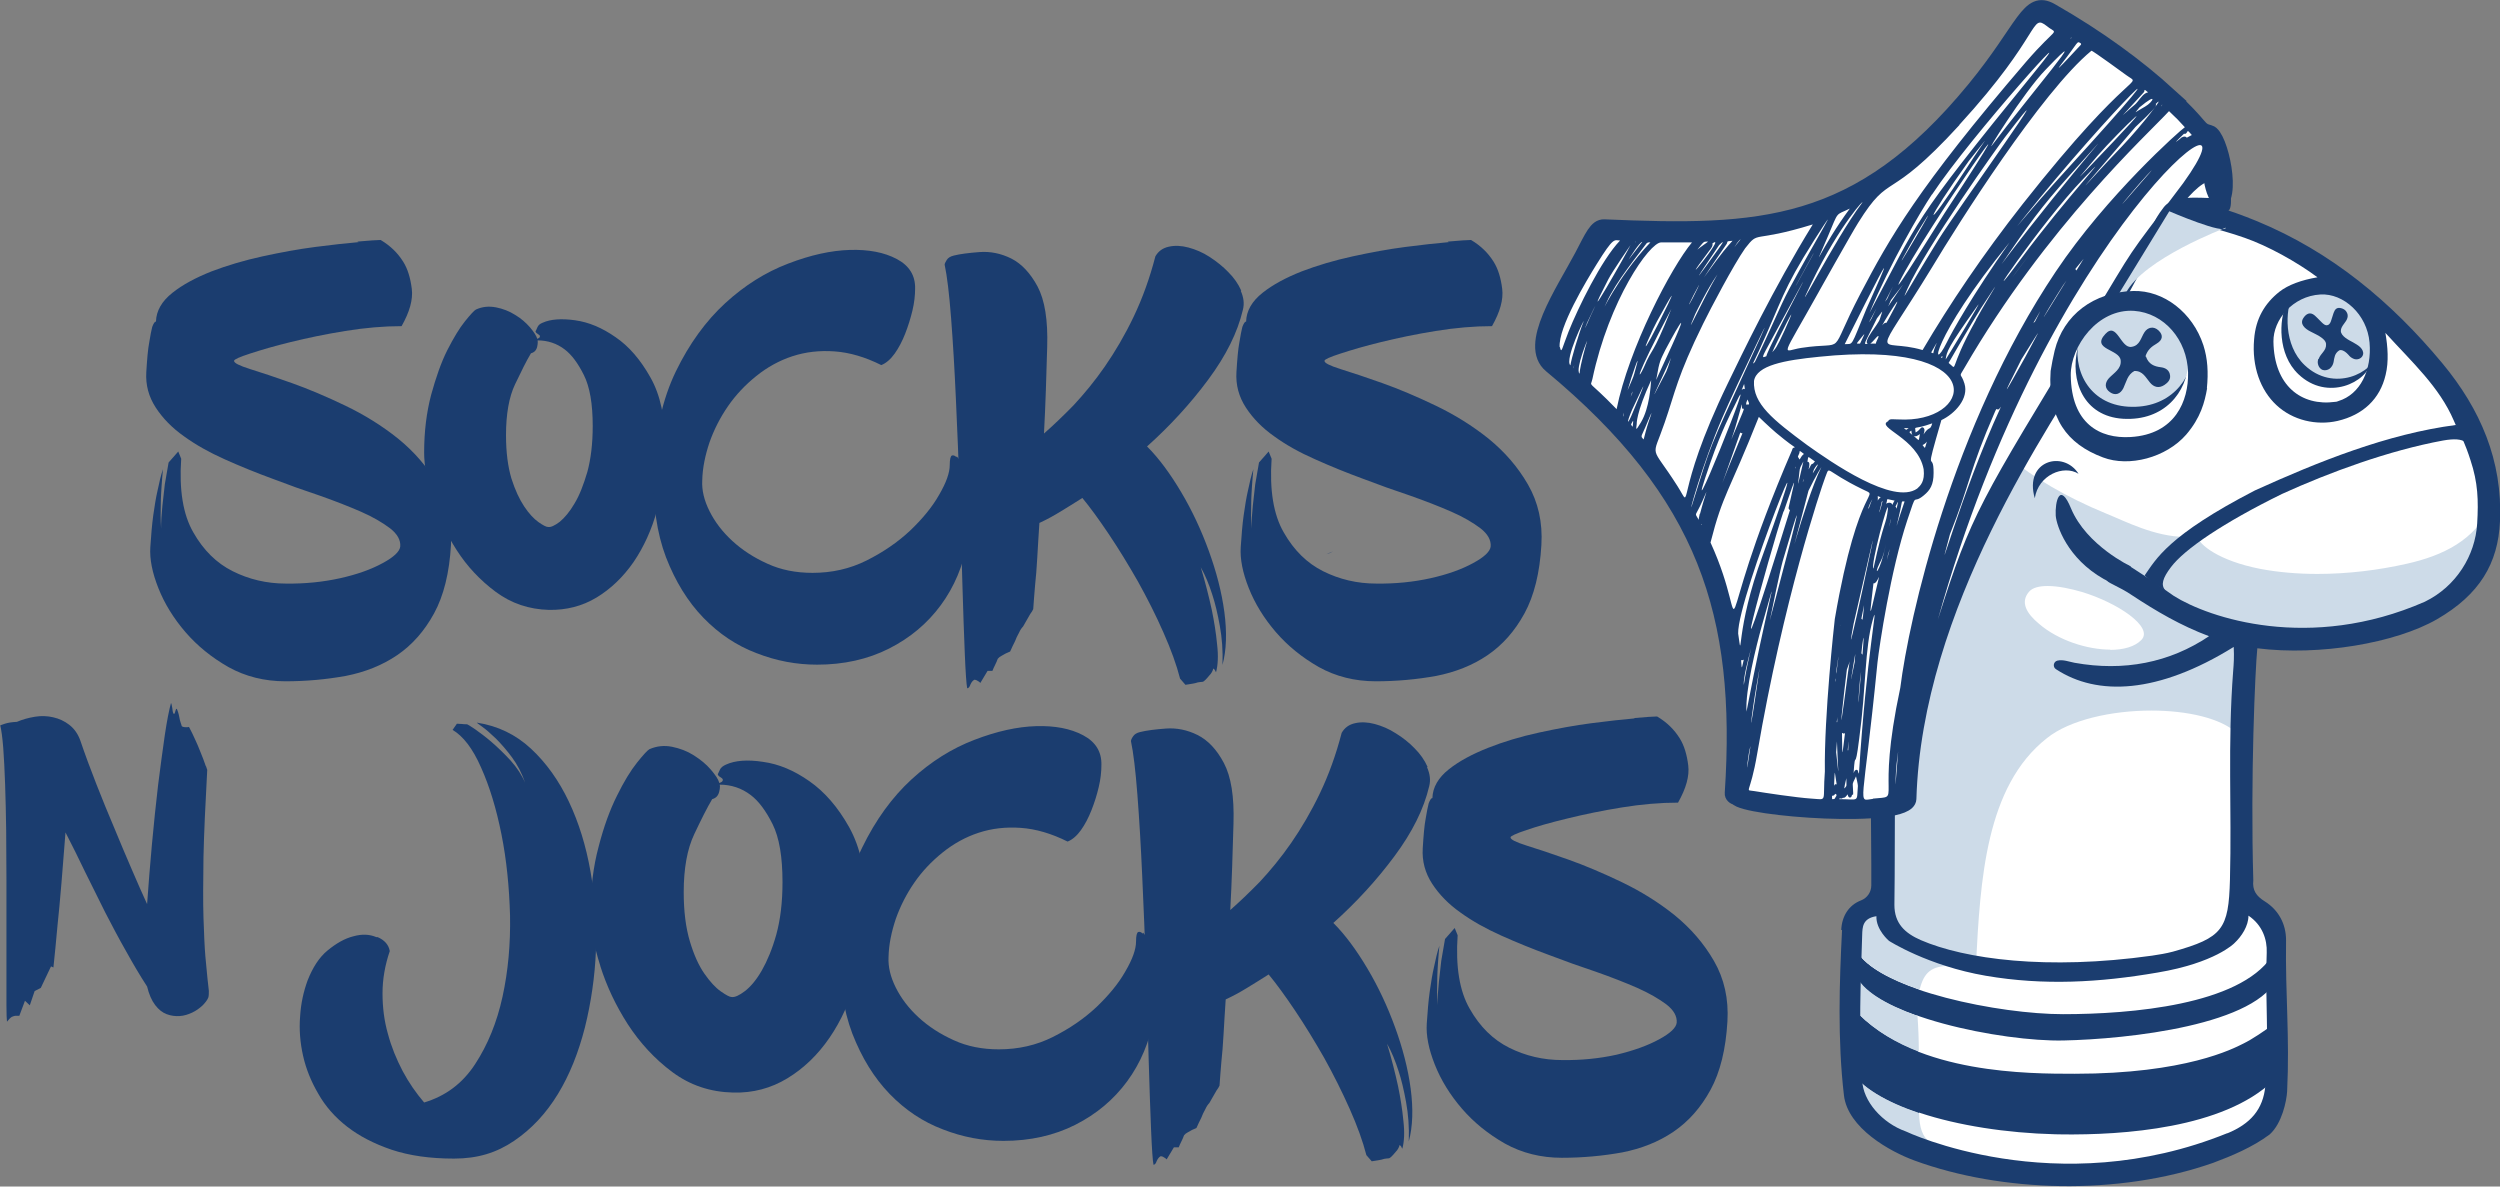 <?xml version="1.0" encoding="UTF-8"?>
<svg xmlns="http://www.w3.org/2000/svg" xmlns:xlink="http://www.w3.org/1999/xlink" viewBox="0 0 93.13 44.2">
  <rect x="0" y="0" width="93.13" height="44.2" fill="#808080" stroke="none"/>
  <defs>
    <style>
      .cls-1, .cls-2 {
        fill: none;
      }

      .cls-2 {
        stroke: #1b3d6f;
        stroke-miterlimit: 10;
        stroke-width: .52px;
      }

      .cls-3 {
        isolation: isolate;
      }

      .cls-4 {
        mix-blend-mode: multiply;
      }

      .cls-5 {
        fill: #fff;
      }

      .cls-6 {
        fill: #cddbe8;
      }

      .cls-7 {
        fill: #1b3d6f;
      }

      .cls-8 {
        clip-path: url(#clippath);
      }
    </style>
    <clipPath id="clippath">
      <rect class="cls-1" x="77.82" y="6.88" width="6.11" height="5.63"/>
    </clipPath>
  </defs>
  <g class="cls-3">
    <g id="Layer_2">
      <g id="Layer_1-2" data-name="Layer_1">
        <g>
          <path class="cls-7" d="M14.02,34.91c-.26-.11-.54-.12-.86-.03-.32.08-.63.26-.95.52-.32.26-.56.64-.75,1.12-.15.41-.25.85-.28,1.34-.04.49,0,.98.11,1.47s.3.96.57,1.42c.26.46.62.87,1.07,1.22.45.35,1.01.64,1.66.86.66.22,1.43.33,2.32.33s1.59-.22,2.24-.66c.65-.44,1.19-1.02,1.63-1.74.44-.72.77-1.55,1.01-2.49.23-.93.37-1.89.41-2.87.04-.98-.03-1.95-.2-2.92-.17-.97-.44-1.84-.81-2.62-.37-.78-.84-1.44-1.41-1.97-.57-.53-1.24-.85-2.01-.97-.02,0,.05.05.19.15.14.1.31.25.51.44.2.2.4.43.6.7.2.27.37.59.49.95-.12-.29-.3-.56-.54-.83-.24-.26-.48-.49-.71-.69-.23-.2-.44-.35-.62-.48-.18-.12-.28-.18-.29-.18-.08,0-.14,0-.19-.01-.05,0-.12-.01-.19-.01l-.16.23c.39.23.75.69,1.06,1.4.32.71.57,1.54.76,2.49.19.95.29,1.96.32,3.02.02,1.06-.07,2.07-.28,3.03-.21.96-.55,1.79-1.02,2.51-.47.72-1.1,1.19-1.9,1.43-.3-.35-.57-.74-.8-1.17-.23-.44-.42-.9-.55-1.39-.14-.49-.2-.99-.2-1.51s.09-1.04.27-1.57c-.04-.24-.2-.41-.45-.52"/>
          <path class="cls-7" d="M22.36,35.98c.24.76.58,1.48,1.03,2.18.45.69,1,1.29,1.66,1.78.66.49,1.41.74,2.26.76.74.02,1.41-.16,2.02-.53.61-.37,1.13-.87,1.57-1.51.44-.64.77-1.38,1.01-2.23.23-.85.35-1.76.35-2.72,0-1.19-.21-2.15-.63-2.9-.42-.75-.92-1.32-1.48-1.71-.57-.4-1.14-.64-1.73-.72-.58-.09-1.04-.05-1.37.1-.12.05-.2.12-.23.19-.04.08-.06.13-.08.17,0,.03.03.07.08.1.05.03.09.06.1.08.02.05,0,.1-.08.13-.04.02-.08.04-.13.05l.1.03c.43,0,.82.13,1.16.39.29.22.56.58.81,1.08.25.5.37,1.22.37,2.16,0,.76-.08,1.4-.23,1.95-.15.54-.34.99-.54,1.34s-.42.61-.63.77c-.21.16-.38.24-.5.22-.07,0-.2-.07-.4-.21-.2-.14-.4-.36-.61-.66-.21-.3-.39-.7-.54-1.2-.15-.5-.23-1.11-.23-1.83,0-.89.13-1.61.39-2.16.26-.55.48-.99.67-1.31.14-.04.22-.12.26-.27.04-.15.04-.26,0-.35-.03-.12-.14-.28-.31-.48-.17-.2-.38-.37-.63-.53s-.52-.26-.81-.32-.58-.03-.85.09c-.07.04-.22.2-.46.5-.24.3-.49.71-.75,1.24-.26.52-.49,1.15-.68,1.89-.2.74-.3,1.56-.3,2.45,0,.57.12,1.23.36,1.98"/>
          <path class="cls-7" d="M42.57,34.78c-.06-.06-.12-.08-.17-.06-.05.02-.08.14-.08.35,0,.29-.13.66-.4,1.12-.26.46-.63.9-1.08,1.33-.46.43-1,.8-1.62,1.11-.62.31-1.29.46-2.01.46-.62,0-1.18-.11-1.68-.34-.51-.23-.94-.51-1.31-.85-.37-.34-.65-.71-.85-1.11-.2-.4-.29-.78-.27-1.14.01-.47.11-.94.27-1.42.17-.48.4-.93.69-1.35.29-.42.64-.79,1.05-1.12.41-.33.86-.58,1.35-.74.49-.16,1.01-.22,1.57-.18.56.04,1.14.21,1.74.51.18-.07.35-.22.5-.43.15-.21.28-.46.39-.74.11-.28.2-.56.27-.86.07-.29.1-.57.1-.83.01-.48-.21-.85-.68-1.1s-1.05-.36-1.75-.34c-.7.02-1.47.19-2.3.51-.84.32-1.62.81-2.34,1.47-.72.66-1.34,1.51-1.84,2.54-.51,1.03-.78,2.27-.82,3.72-.05,1.24.11,2.31.45,3.21.35.9.81,1.65,1.39,2.25.58.6,1.24,1.04,1.98,1.32.74.29,1.49.43,2.26.43.99,0,1.89-.2,2.68-.6.79-.4,1.43-.94,1.93-1.62.5-.68.83-1.47,1-2.37.16-.9.11-1.85-.16-2.85-.11-.15-.19-.26-.25-.32"/>
          <path class="cls-7" d="M53.18,28.57c-.11-.25-.27-.48-.48-.69-.2-.21-.44-.4-.7-.56-.26-.17-.53-.28-.79-.35-.26-.07-.51-.08-.73-.03-.23.05-.39.17-.5.36-.21.81-.48,1.56-.81,2.25-.33.69-.69,1.3-1.07,1.85-.38.55-.78,1.03-1.17,1.45-.4.41-.77.76-1.1,1.05.03-.53.05-1.06.07-1.6.02-.54.03-1.08.05-1.63.03-1-.09-1.74-.36-2.25-.27-.51-.6-.85-.98-1.04-.38-.19-.78-.27-1.18-.24-.4.03-.72.07-.96.13-.12.03-.21.08-.26.16-.05.07-.08.14-.08.18.09.42.17,1.08.24,1.99.07.9.13,1.92.18,3.04.05,1.12.1,2.28.14,3.48.04,1.2.07,2.31.1,3.35.03,1.03.06,1.91.09,2.62.03.72.06,1.15.09,1.3.05,0,.09-.05.12-.14.04-.09.09-.15.15-.18.03,0,.07.01.13.05.03.01.06.04.09.07l.27-.45h.18c.03-.08.06-.14.09-.2s.05-.11.07-.15c.01-.04.03-.07.04-.1.03-.04.08-.08.14-.11.06-.03.11-.06.16-.09.06-.03.11-.05.16-.07.06-.14.12-.26.18-.38.04-.11.09-.21.15-.32.05-.11.1-.18.15-.23.11-.19.2-.35.27-.47.05-.06.08-.12.11-.18.02-.27.04-.57.07-.9.03-.29.06-.62.08-1.01s.05-.82.08-1.3c.26-.12.52-.26.78-.42.26-.16.54-.33.82-.51.29.35.61.79.98,1.34.37.55.73,1.14,1.09,1.77.35.63.67,1.27.95,1.9.28.63.49,1.21.62,1.72l.2.23c.09-.01.17-.03.25-.04.08-.01.15-.03.21-.05.07-.01.12-.02.17-.02.03,0,.07-.03.12-.08.05-.05.1-.11.15-.17.06-.06.11-.14.14-.25l.04.04s.03.03.03.05c0,.01.02.03.03.05.07-.26.09-.6.04-1.03-.04-.43-.11-.86-.2-1.3-.11-.5-.24-1.02-.41-1.58.17.3.31.64.43,1.02.11.33.2.72.28,1.16.08.44.12.93.1,1.46.15-.56.17-1.21.07-1.97-.1-.75-.3-1.51-.58-2.28-.28-.77-.62-1.5-1.03-2.19-.41-.69-.83-1.26-1.27-1.7.86-.77,1.62-1.6,2.28-2.49.66-.89,1.09-1.75,1.29-2.6.06-.23.03-.46-.08-.71"/>
          <path class="cls-7" d="M60.91,26.76c-.46.04-1,.1-1.62.18s-1.27.2-1.96.35c-.69.15-1.32.34-1.9.57s-1.07.49-1.46.8c-.39.31-.6.67-.61,1.07-.05,0-.09.07-.14.2-.03.12-.07.31-.11.56-.05.26-.08.62-.11,1.11-.03.48.09.92.35,1.32.26.4.61.76,1.05,1.07.44.32.94.6,1.52.86.58.26,1.17.5,1.77.72.6.23,1.19.44,1.76.63.57.2,1.08.4,1.54.6.45.2.81.41,1.09.62.27.21.4.44.38.68-.02.18-.23.39-.66.62-.42.23-.95.42-1.58.57-.63.14-1.31.21-2.02.2-.72,0-1.38-.16-1.98-.46-.6-.3-1.09-.78-1.47-1.45-.38-.66-.53-1.57-.45-2.74l-.11-.27-.36.41-.14.81c-.03.24-.06.51-.09.8-.03.29-.05.58-.05.85-.02-.33-.02-.63-.01-.9,0-.27.02-.5.03-.7.02-.23.03-.43.05-.61-.08.24-.14.5-.2.79-.06.26-.11.56-.16.92-.05.35-.08.75-.11,1.19-.03.44.07.95.3,1.53.23.58.57,1.13,1.01,1.64.44.51.97.94,1.6,1.3.63.35,1.34.53,2.12.53s1.53-.07,2.25-.2c.71-.14,1.35-.39,1.91-.77.56-.38,1.02-.9,1.38-1.56.36-.66.57-1.51.63-2.55.05-.84-.12-1.59-.5-2.25-.38-.66-.87-1.22-1.47-1.71-.6-.48-1.26-.89-1.97-1.23-.71-.34-1.37-.62-1.99-.84-.62-.22-1.13-.39-1.55-.52-.41-.13-.61-.23-.6-.31,0-.04.2-.14.6-.27.4-.14.9-.28,1.52-.43.61-.15,1.28-.29,2.02-.41.74-.12,1.44-.18,2.1-.18.3-.53.43-.99.38-1.39-.05-.4-.15-.74-.32-1.01-.2-.32-.47-.59-.84-.81-.12,0-.41.02-.87.06"/>
          <path class="cls-7" d="M13.36,9.02c-.46.04-1,.1-1.62.18-.62.08-1.27.2-1.96.35-.69.15-1.32.34-1.9.56-.58.23-1.07.49-1.46.8-.39.31-.6.67-.61,1.07-.05,0-.09.07-.14.2-.03.12-.07.31-.11.57-.05.26-.08.62-.11,1.11-.03.48.09.92.35,1.32.26.4.61.76,1.05,1.07.44.32.94.6,1.52.86.58.26,1.17.5,1.77.72.6.23,1.19.44,1.76.63.57.2,1.08.4,1.54.6s.81.41,1.09.62c.27.21.4.44.38.68-.02.18-.23.39-.66.62-.42.23-.95.42-1.58.56-.63.14-1.31.21-2.02.2-.72,0-1.38-.16-1.98-.46-.6-.3-1.09-.78-1.47-1.45-.38-.66-.53-1.57-.45-2.74l-.11-.27-.36.41c-.05.27-.09.54-.14.81-.03.24-.06.51-.09.8-.03.29-.05.58-.05.85-.02-.33-.02-.63-.01-.9,0-.27.02-.51.03-.7.02-.23.03-.43.05-.61-.08.24-.14.5-.2.79-.06.26-.11.56-.16.92s-.08.75-.11,1.19c-.03.44.07.95.3,1.53.23.58.57,1.13,1.01,1.64.44.51.97.94,1.6,1.3.63.35,1.34.53,2.12.53s1.53-.07,2.25-.2c.71-.14,1.35-.39,1.91-.77.56-.38,1.02-.9,1.38-1.56.36-.66.57-1.51.63-2.55.05-.84-.12-1.59-.5-2.25-.38-.66-.87-1.22-1.47-1.71-.6-.48-1.26-.89-1.97-1.23-.71-.34-1.37-.62-1.99-.84-.62-.22-1.13-.39-1.55-.52-.41-.13-.61-.23-.6-.31,0-.05.2-.14.6-.27.4-.13.9-.28,1.52-.43.61-.15,1.28-.29,2.02-.41.74-.12,1.44-.18,2.1-.18.3-.53.43-.99.38-1.39-.05-.4-.15-.74-.32-1.01-.2-.32-.47-.59-.84-.81-.12,0-.41.02-.87.06"/>
          <path class="cls-7" d="M16.11,18.58c.21.66.51,1.3.9,1.91.39.61.88,1.13,1.46,1.56.58.43,1.24.65,1.98.67.65.01,1.24-.14,1.77-.46.53-.32.99-.76,1.38-1.32.38-.56.68-1.21.88-1.95.2-.75.3-1.54.3-2.39,0-1.04-.18-1.89-.55-2.54-.37-.66-.8-1.16-1.3-1.5-.5-.35-1-.56-1.51-.63-.51-.07-.91-.04-1.2.09-.11.04-.17.1-.2.17-.03.07-.05.12-.07.15,0,.03.02.06.07.09.04.03.07.05.09.07.01.05,0,.08-.07.11-.03.02-.07.03-.11.05l.09.02c.38,0,.72.11,1.02.34.26.2.49.51.71.95.22.44.33,1.07.33,1.9,0,.66-.07,1.23-.2,1.71-.14.47-.29.87-.48,1.18-.18.31-.37.53-.55.68-.19.14-.33.21-.44.19-.06,0-.18-.06-.35-.18-.17-.12-.35-.31-.53-.58s-.34-.61-.48-1.05c-.13-.44-.2-.97-.2-1.61,0-.78.11-1.42.34-1.9.23-.48.42-.87.59-1.15.12-.03.2-.11.23-.24.03-.13.03-.23,0-.31-.03-.1-.12-.24-.27-.42-.15-.17-.33-.33-.55-.46-.22-.14-.46-.23-.71-.28-.26-.05-.51-.03-.75.08-.06.03-.2.18-.41.44-.21.26-.43.63-.66,1.08-.23.46-.42,1.01-.6,1.66-.17.65-.26,1.36-.26,2.15,0,.5.11,1.08.32,1.74"/>
          <path class="cls-7" d="M35.63,17.03c-.06-.06-.12-.08-.17-.06-.05.02-.08.14-.08.35,0,.29-.13.66-.4,1.12-.26.46-.63.9-1.08,1.33-.46.43-1,.8-1.62,1.11-.62.31-1.29.46-2.01.46-.62,0-1.18-.11-1.68-.34-.51-.23-.94-.51-1.31-.85-.37-.34-.65-.71-.85-1.11-.2-.4-.29-.78-.27-1.14.01-.47.11-.94.27-1.42.17-.48.4-.93.69-1.35.29-.42.64-.79,1.05-1.12.41-.33.86-.58,1.35-.74.49-.16,1.01-.22,1.57-.18.56.04,1.14.21,1.74.51.18-.07.35-.22.5-.43.15-.21.28-.46.39-.74.11-.28.2-.57.27-.86.07-.29.1-.57.1-.82.01-.48-.21-.85-.68-1.1-.47-.25-1.05-.36-1.75-.34-.7.02-1.47.19-2.3.51-.84.32-1.62.81-2.34,1.47-.72.66-1.34,1.51-1.84,2.54-.5,1.03-.78,2.27-.82,3.72-.05,1.24.11,2.31.45,3.21.35.9.81,1.65,1.39,2.25.58.6,1.24,1.04,1.98,1.32.74.29,1.49.43,2.26.43.99,0,1.89-.2,2.68-.6.79-.4,1.43-.94,1.93-1.62.5-.68.83-1.47,1-2.37.16-.9.11-1.85-.16-2.85-.11-.15-.19-.26-.25-.32"/>
          <path class="cls-7" d="M46.24,10.83c-.11-.25-.27-.48-.48-.69-.2-.21-.44-.4-.7-.57-.26-.17-.53-.28-.79-.35-.26-.07-.51-.08-.73-.03-.23.05-.39.17-.5.36-.21.81-.48,1.56-.81,2.25-.33.69-.69,1.3-1.07,1.85-.38.55-.78,1.03-1.17,1.45-.4.41-.77.76-1.1,1.05.03-.53.05-1.06.07-1.6.02-.54.03-1.08.05-1.63.03-1-.09-1.74-.36-2.25-.27-.5-.6-.85-.98-1.04-.38-.19-.78-.27-1.18-.24-.4.03-.72.07-.96.13-.12.03-.21.08-.26.16-.05.08-.08.14-.08.18.09.42.17,1.08.24,1.99.07.9.13,1.92.18,3.04.05,1.12.1,2.28.14,3.48.04,1.2.07,2.31.1,3.35.03,1.03.06,1.91.09,2.62.03.72.06,1.15.09,1.3.05,0,.09-.05.12-.14.04-.09.09-.15.15-.18.03,0,.07.01.13.05.03.01.06.04.09.07l.27-.45h.18c.03-.08.06-.14.09-.2s.05-.11.07-.15c.01-.04.03-.07.04-.1.03-.04.08-.08.14-.11.06-.03.11-.06.16-.09.06-.03.11-.05.16-.07.06-.14.12-.26.18-.38.04-.11.09-.21.15-.32.05-.11.1-.18.15-.23.11-.19.2-.35.27-.47.05-.06.08-.12.11-.18.02-.27.04-.57.07-.9.03-.29.06-.62.08-1.01s.05-.82.08-1.3c.26-.12.52-.26.78-.42.26-.16.54-.33.82-.51.29.35.61.79.98,1.34.37.55.73,1.14,1.09,1.77.35.63.67,1.26.95,1.9.28.63.49,1.21.62,1.72l.2.23c.09-.01.17-.03.25-.04.08-.01.15-.03.21-.05.07-.01.12-.02.17-.02.03,0,.07-.03.12-.08.05-.05.1-.11.15-.17.06-.06.11-.14.14-.25l.04.04s.03.03.03.05c0,.01.02.03.03.05.07-.26.09-.6.04-1.03-.04-.43-.11-.86-.2-1.3-.11-.5-.24-1.02-.41-1.58.17.3.31.64.43,1.02.11.33.2.72.28,1.16.08.44.12.93.1,1.46.15-.56.17-1.21.07-1.97-.1-.75-.3-1.51-.58-2.28-.28-.77-.62-1.5-1.03-2.19-.41-.69-.83-1.26-1.27-1.7.86-.77,1.62-1.6,2.28-2.49.66-.89,1.09-1.75,1.29-2.6.06-.23.03-.46-.08-.71"/>
          <path class="cls-7" d="M53.97,9.02c-.46.04-1,.1-1.62.18-.62.08-1.27.2-1.96.35-.69.15-1.32.34-1.9.56-.58.23-1.07.49-1.46.8-.39.31-.6.67-.61,1.07-.05,0-.09.07-.14.2-.03.12-.07.31-.11.57-.05.26-.08.62-.11,1.11-.03.48.09.92.35,1.32.26.4.61.76,1.05,1.07.44.32.94.6,1.53.86.58.26,1.17.5,1.77.72.6.23,1.19.44,1.76.63.57.2,1.08.4,1.54.6s.81.41,1.09.62c.27.21.4.44.38.68-.02.18-.23.39-.66.62-.42.23-.95.42-1.58.56-.63.14-1.31.21-2.02.2-.72,0-1.38-.16-1.98-.46-.6-.3-1.09-.78-1.47-1.45-.38-.66-.53-1.57-.45-2.74l-.11-.27-.36.41-.14.81c-.03.24-.06.51-.09.8-.03.29-.05.58-.05.85-.02-.33-.02-.63-.01-.9,0-.27.02-.51.03-.7.02-.23.03-.43.05-.61-.08.24-.14.5-.2.79-.06.26-.11.56-.16.92-.05.35-.08.75-.11,1.19-.03.44.07.95.3,1.53.23.58.57,1.13,1.01,1.64.44.51.97.94,1.6,1.3.63.35,1.34.53,2.12.53s1.53-.07,2.25-.2c.71-.14,1.35-.39,1.91-.77.56-.38,1.02-.9,1.38-1.56.36-.66.57-1.51.63-2.55.05-.84-.12-1.59-.5-2.25-.38-.66-.87-1.22-1.47-1.71-.6-.48-1.26-.89-1.97-1.23-.71-.34-1.37-.62-1.99-.84-.62-.22-1.13-.39-1.55-.52-.41-.13-.61-.23-.6-.31,0-.05.2-.14.6-.27.4-.13.9-.28,1.52-.43.61-.15,1.28-.29,2.02-.41.74-.12,1.44-.18,2.1-.18.3-.53.43-.99.38-1.39-.05-.4-.15-.74-.32-1.01-.2-.32-.47-.59-.84-.81-.12,0-.41.02-.87.06"/>
          <path class="cls-7" d="M7.67,28.55c-.06-.18-.13-.36-.2-.53-.07-.17-.13-.33-.2-.47-.07-.16-.15-.32-.23-.47-.03.01-.07.01-.1.01-.08,0-.14-.01-.17-.04,0-.02-.02-.06-.04-.13-.02-.06-.04-.13-.05-.2s-.03-.14-.05-.2c-.02-.06-.04-.1-.04-.11-.02-.02-.04.01-.06.09-.02.08-.04.11-.06.09-.02-.02-.04-.08-.05-.2-.02-.11-.03-.18-.05-.2-.07.25-.15.65-.23,1.19-.08.54-.16,1.16-.25,1.86-.08.7-.16,1.43-.23,2.21-.07.77-.13,1.52-.18,2.23-.17-.37-.36-.8-.57-1.29-.21-.49-.43-1-.65-1.54-.23-.54-.45-1.08-.67-1.64-.22-.56-.42-1.1-.6-1.63-.09-.25-.23-.44-.41-.58-.18-.14-.38-.23-.6-.28-.22-.05-.44-.06-.68-.02-.24.04-.46.1-.67.19-.18.01-.33.03-.45.07-.06.02-.12.04-.17.06.04.17.08.45.11.83.03.38.05.84.07,1.36.02.53.03,1.1.04,1.72,0,.62.01,1.24.01,1.87,0,.63,0,1.24,0,1.84v1.62c0,.48,0,.88,0,1.2,0,.32.01.52.02.6.07-.09.13-.15.18-.18.02-.01.05-.02.08-.03.03-.01.06-.01.09-.01h.11l.21-.56.18.17.18-.53.23-.12.38-.8.09.04c.05-.47.1-.98.15-1.54.05-.47.1-1.01.15-1.61.05-.6.1-1.23.15-1.88.24.47.49.96.73,1.47.25.51.5,1.01.75,1.51.26.5.51.98.78,1.45.26.47.52.91.78,1.31.07.29.17.52.3.69.13.17.27.28.43.34.16.06.32.08.48.07.17-.01.32-.06.47-.13.15-.07.27-.16.38-.26.1-.1.18-.2.22-.3.02-.07.02-.15.02-.25-.01-.1-.03-.25-.05-.45-.02-.21-.05-.49-.08-.84-.03-.36-.05-.84-.07-1.44-.02-.6-.01-1.35,0-2.25.02-.89.07-1.98.14-3.25-.01-.04-.03-.09-.05-.15"/>
          <path class="cls-7" d="M49.66,20.54l-.24.1c.09-.02.17-.06.24-.1"/>
          <path class="cls-5" d="M76.45,43.9c.68,0,1.36-.07,1.93-.14h.04s.04,0,.04,0c.19.02.39.03.6.03,1.24,0,2.5-.38,3.19-.76h.02s.02-.02.02-.02c.62-.22,1.4-.54,2.02-1,.37-.33.52-1.07.53-1.36.05-1.16.03-2.13,0-3.16-.02-.77-.05-1.57-.03-2.46,0-.48-.22-.89-.64-1.16-.3-.19-.63-.48-.58-1.07-.12-3.92.07-7.93.15-8.67l.03-.33.33.04c.43.05.89.08,1.36.08,1.93,0,3.95-.44,5.12-1.12,1.45-.84,2.13-1.89,2.19-3.39.09-2.03-.59-3.88-2.07-5.67-2.04-2.46-4.26-4.16-6.77-5.19-1.68-.69-3.25-1.04-4.66-1.04-1.5,0-2.56.39-3.23.69-1.85.82-3.1,2.08-4.06,4.07h0s0,.03,0,.03c-2.08,3.5-2,14.23-1.96,19.38,0,0,0,1.11,0,1.3,0,.38-.23.72-.59.86-.44.17-.52.59-.54.82-.1,2.1-.17,4.31.06,6.26.07.58,1.23,1.58,2.32,1.81h.06s.05.04.05.04c.84.53,2,.87,2.97.87h.08c.64.17,1.3.25,2.02.25"/>
          <path class="cls-7" d="M69.2,35.5c.92,1.41,5.3,2.28,7.65,2.28,2.57,0,6.55-.35,7.77-2.14.11-.17.31.53.25.71-.71,1.84-5.62,2.36-8,2.41-2.27.05-7.12-.91-7.75-2.47-.13-.33-.1-1.06.08-.79"/>
          <path class="cls-7" d="M68.93,39.21c-.27-.45-.11-1.83.32-1.41,2.22,2.2,6.31,2.2,8.04,2.2,4.13,0,5.91-.94,6.27-1.12.35-.17.8-.48,1.11-.71.14-.1.26.25.26.41,0,.1-.02.19-.04.28.13.08.2.26.11.4-.02.04-.05.07-.08.1,0,.05-.02.1-.03.15.13.08.21.27.11.4-1.6,1.97-5.31,2.34-7.75,2.35-3.66.03-7.37-.92-8.32-2.41-.12-.19-.1-.44,0-.64h0Z"/>
          <path class="cls-6" d="M72.4,11.48s-.04.09-.06.15c-.11.2-.22.42-.33.64h0s0,.02,0,.02c-.19.32-.36.7-.52,1.14.26-.79.57-1.46.92-1.95M90.6,22.8s0,0,0,0c0,0,0,0,0,0M90.59,22.81s0,0-.01,0c0,0,0,0,.01,0M85.49,23.92h0,0M83.76,24.13c-.04.41-.12,1.82-.16,3.66.04-1.84.12-3.25.16-3.66M70.02,28.98c0,1,0,1.91.01,2.7,0-.76-.01-1.68-.01-2.7"/>
          <path class="cls-6" d="M72.34,11.64c-.33,1.09-.08,4.95,6.14,7.5.65.26,1.79.86,2.92.86.15,0,.3-.01.45-.03.06.32.81.92,2.34,1.22.68.13,1.41.19,2.14.19,1.13,0,2.27-.14,3.33-.38,1.33-.3,2.53-.86,3.15-2.19,0,.2,0,.41,0,.61-.07,1.5-.74,2.54-2.19,3.39,0,0,0,0,0,0,0,0,0,0,0,0,0,0,0,0,0,0,0,0,0,0-.01,0-1.18.67-3.17,1.11-5.09,1.11h0c-.48,0-.93-.03-1.36-.08l-.33-.04-.03.33c-.04.41-.12,1.82-.16,3.66-.33-.17-.07-.18-.31-.48-.6-.56-1.86-.84-3.19-.84-1.48,0-3.05.35-3.89,1.03-2.28,1.79-2.48,5.29-2.64,8.42,0,.04-.28.07-.52.07-.05,0-.1,0-.15,0-.1,0-.19-.01-.28-.01-.7,0-.99.23-1.15.89-1.06-.36-1.93-.82-2.28-1.36-.03-.04-.05-.06-.07-.06-.11,0-.12.57-.01.85.25.61,1.14,1.13,2.28,1.54.03.42.05.88.05,1.35-.82-.32-1.58-.76-2.2-1.37-.05-.06-.11-.08-.15-.08-.14,0-.23.22-.28.5,0-.12,0-.25,0-.37,0-1.06.04-2.14.09-3.18.01-.24.1-.65.53-.82.35-.14.59-.48.59-.86h0c0-.2-.01-1.31-.01-1.31h0c0-.79-.01-1.71-.01-2.71,0-4.7.17-11.64,1.46-15.54.16-.43.33-.82.52-1.14h0s0-.02,0-.02c.11-.22.22-.43.33-.64M78.6,24.21c.5,0,.93-.12,1.17-.37.47-.48-.89-1.39-2.22-1.79-.41-.12-.88-.22-1.27-.22-.31,0-.57.06-.7.22-.33.39-.08.81.38,1.19.72.62,1.8.96,2.66.96"/>
          <path class="cls-7" d="M69.13,35.44s.04.02.07.06c.35.54,1.22,1,2.28,1.37-.05.19-.08.41-.11.67.01.09.02.19.03.28-1.14-.4-2.04-.92-2.28-1.54-.11-.28-.1-.85.01-.85"/>
          <path class="cls-6" d="M68.84,38.95c.02.1.05.19.09.26h0c-.04.08-.07.17-.08.25,0-.17-.01-.34-.02-.51M68.87,39.73s.03.09.06.13c.41.65,1.34,1.19,2.56,1.6,0,.02,0,.04,0,.06.02.45.1.84.44,1.04l-.96-.39.18.07c0,.16.01.32.02.48-1.06-.27-2.14-1.22-2.21-1.78-.05-.39-.08-.79-.11-1.2"/>
          <path class="cls-7" d="M69.1,37.72s.1.02.15.08c.62.61,1.38,1.05,2.2,1.37,0,.72,0,1.49.04,2.29-1.22-.41-2.15-.95-2.56-1.6-.03-.04-.04-.08-.06-.13,0-.09-.01-.18-.02-.27.01-.08.04-.17.08-.24h0c-.04-.08-.07-.17-.09-.26,0-.24-.01-.49-.02-.73.04-.28.14-.5.28-.5"/>
          <path class="cls-6" d="M84.43,12.97c0,1.18.96,2.14,2.14,2.14s2.14-.96,2.14-2.14-.96-2.14-2.14-2.14-2.14.96-2.14,2.14"/>
          <path class="cls-7" d="M88.56,13.13c-.14.77-1.63,1.5-2.71.47-.79-.75-.71-2.05-.46-2.57.24-.53-1.59,1.08-.73,2.55.85,1.46,1.87,1.83,2.48,1.63.61-.2,1.42-.89,1.5-1.22.08-.33-.08-.85-.08-.85"/>
          <path class="cls-5" d="M88.33,13.47c-.14.77-1.63,1.5-2.71.47-.79-.75-.71-2.05-.46-2.57.24-.53-1.59,1.08-.73,2.55.85,1.46,1.87,1.83,2.48,1.63.61-.2,1.42-.89,1.5-1.22.08-.32-.08-.85-.08-.85"/>
          <path class="cls-7" d="M82.97,42.22c.85-.35,1.34-.88,1.42-1.78.15-1.65-.02-3.3.05-4.95.02-.49-.16-1.03-.68-1.38,0,.38-.25.77-.53,1.03,0,0-.71.73-2.86,1.09-2.15.37-4.23.49-6.39.12-2.16-.37-3.61-1.3-3.61-1.3,0,0-.49-.41-.47-.92-.52.08-.52.41-.53.7-.06,1.87-.13,3.49,0,5.4.02.79.75,1.61,1.63,1.92,0,0,5.58,2.66,11.98.06M90.34,22.41c1.15-.56,1.87-1.71,1.94-2.91.05-.86.03-1.52-.25-2.36-.19-.6-.39-1-.49-1.19-.05-.09-.09-.19-.13-.28-.54-1.26-1.55-2.17-2.55-3.27.09.51.13,1.07.01,1.56-.21.91-.85,1.5-1.79,1.72-.79.18-1.67-.02-2.28-.59-.59-.55-.92-1.43-.83-2.45.06-.78.4-1.34.94-1.77.33-.26.83-.44,1.42-.54-.78-.58-1.85-1.17-2.71-1.47-4.08-1.43-7.21-.4-8.12.14-2.11,1.24-3.27,3.24-3.85,5.45-.76,2.94-1.01,8.99-1.06,15.06-.01,1.4,0,2.8-.02,4.2,0,.69.39,1.05.98,1.31,1.64.71,4.7,1.13,8.62.58.26-.04.52-.08.78-.15,1.85-.52,2.07-.83,2.12-2.68.07-2.65-.09-5.03.12-7.78.02-.25.04-.51.02-.89-2.82,1.75-5.08,1.84-6.62.83-.13-.08-.1-.28.05-.32.21-.05.43.04.64.08,1.83.33,3.54,0,5.01-.99-1.04-.39-1.95-.92-2.89-1.54-.17-.12-.47-.28-.79-.44-.57-.3.3-.9.74-.62.79.5,1.5,1.01,1.63,1.1,1.3.82,5.06,2.09,9.34.22M88.27,12.76c-.09-1.05-.97-1.84-1.83-1.79-1.04.06-1.76.95-1.75,1.75.02,1.65,1.04,2.42,2.3,2.25.04,0,.08-.01.12-.03.82-.25,1.25-1.16,1.16-2.18M68.59,34.65c.02-.51.27-.93.74-1.11.23-.09.38-.31.38-.56,0-.28,0-.53,0-.78-.04-5.07-.2-16.38,2-20.08.98-2.04,2.26-3.36,4.22-4.23,1.43-.64,3.94-1.38,8.15.35,2.76,1.14,5,3,6.9,5.29,1.42,1.71,2.25,3.63,2.15,5.89-.07,1.57-.76,2.73-2.35,3.65-1.55.89-4.39,1.37-6.69,1.08-.08.78-.26,4.82-.15,8.64-.04.38.11.59.43.79.51.32.79.84.79,1.44-.03,2.06.14,3.58.04,5.64-.02.35-.19,1.19-.65,1.6-.64.48-1.44.81-2.11,1.06-3.54,1.24-7.89,1.09-11.1-.08-.94-.34-2.51-1.22-2.65-2.44-.24-2.06-.17-4.2-.07-6.16"/>
          <path class="cls-7" d="M86.36,13.37s-.02.07-.02.11c0,.12.06.25.18.3.09.03.19.01.27-.05.07-.06.12-.14.14-.24.03-.17.04-.32.2-.43.04-.03.1-.02.15,0,.1.04.18.13.25.21.05.05.12.09.19.11.13.03.28-.04.31-.18.02-.09-.03-.19-.1-.26-.08-.08-.18-.13-.28-.19-.15-.08-.44-.22-.45-.42,0-.1.06-.19.12-.27.11-.14.2-.29.08-.46-.04-.06-.11-.1-.19-.12-.16-.04-.23.04-.28.18-.03.09-.06.18-.09.28-.02.07-.06.15-.13.17-.08.03-.16-.04-.22-.1-.06-.06-.12-.12-.18-.18-.05-.05-.1-.1-.16-.13-.14-.07-.26.02-.34.14-.16.23.06.41.26.51.16.09.56.24.58.46.02.26-.2.34-.28.57"/>
          <path class="cls-7" d="M79.89,21.44c.42-.6.86-1.49,4.11-3.17,2.36-1.07,4.94-2.11,7.5-2.44.02.03.04.07.05.1.01,0,.03,0,.04,0,.1.18.19.35.26.55-.15-.13-.44-.14-.84-.07-2.01.37-4.22,1.18-6,1.99-2.18,1.07-3.64,2.06-4.14,2.73-.31.41-.38.66-.21.86-.23-.15-.51-.28-.68-.47h0s-.07-.06-.09-.09"/>
          <path class="cls-5" d="M68.16,7.58h0s.01,0,.02,0c0,0-.02,0-.02,0M80.78,3.51c1.35,1.23,1.08,1.29,1.54,1.41.42.1.96,2.58.26,2.71-.28.05-1.47-.15-1.77.25-.45.59-.28.57-.51.89-.93,1.29-.8,1.4-2.34,3.95-1.82,3.01-6.62,9.82-6.83,17.04-.03.87-6.18.4-6.45-.03-.09-.01-.18-.09-.17-.18.44-6.67-.98-11.13-6.75-15.92-.93-.77.44-2.75,1.15-4.09.39-.74.54-1.12.85-1.11,5.8.25,9.45.13,13.77-5.13,1.87-2.28,2.01-3.42,2.89-2.92,1.79,1.02,3.26,2.12,4.37,3.13"/>
          <path class="cls-2" d="M68.16,7.58h0s.01,0,.02,0c0,0-.02,0-.02,0ZM80.78,3.51c1.35,1.23,1.08,1.29,1.54,1.41.42.1.96,2.58.26,2.71-.28.05-1.47-.15-1.77.25-.45.59-.28.57-.51.89-.93,1.29-.8,1.4-2.34,3.95-1.82,3.01-6.62,9.82-6.83,17.04-.03.87-6.18.4-6.45-.03-.09-.01-.18-.09-.17-.18.44-6.67-.98-11.13-6.75-15.92-.93-.77.44-2.75,1.15-4.09.39-.74.54-1.12.85-1.11,5.8.25,9.45.13,13.77-5.13,1.87-2.28,2.01-3.42,2.89-2.92,1.79,1.02,3.26,2.12,4.37,3.13Z"/>
          <path class="cls-5" d="M70.5,15.65c.08-.11.14-.05.68-.04,2.78.04,3.47-3.19-3.3-2.62-1.41.12-2.51.3-2.65.93-.09.92.69,1.59,1.99,2.65.93.72,3.31,2.51,4.3,1.86.14-.11.33-.28.29-.78-.18-1.28-1.85-1.74-1.32-1.98"/>
          <path class="cls-7" d="M69.21,29.28c0-.07-.05-.27-.07-.36-.07.17-.13.22-.12.33.04.58-.01.24-.04.4-.01.07-.13.11-.15-.06-.06.07-.09.14-.18.13-.07.07-.1-.02-.14.05.77,0,.65.14.7-.49M69.77,29.75c1.14-.11.08.27,1.02-4.13.32-2.56,1.91-9.71,5.79-15.5,1.9-2.84,4.66-5.29,4.81-5.38-.29-.31-.24-.27-.59-.6-.77.84-4.56,4.28-7.63,9.58-.22.37-.12.14.01.57.17.55-.35,1.12-.86,1.36-.66,2.28-.28,1.05-.29,1.97,0,.44-.13.64-.36.83-.46.39-.23-.23-.62.93-.62,1.87-1.04,4.67-1.11,5.3-.55,5.57-.77,5.14-.17,5.08M77.8,12.04c1.9-3.14,1.22-2.15,3.53-5.22,3.18-4.42-5.06,1.65-9.14,16.26,1.27-4.02,1.54-4.32,5.61-11.05M75.88,11.84c.16-.32.2-.38-.14.2.09-.11,0,.08.14-.2M70.62,28.93c-.04.78.03-.19.09-.94-.04.29-.08.6-.09.94M74.32,15.33c-.98,2.24-.92,2.67-1.68,4.57-.65,2.44.38-1.46,1.9-4.75-.17.25-.12-.05-.22.18M77.35,10.08c.08-.13.12-.2.27-.44-.43.54-.3.32-.27.44M79.38,7.21c-.74.88-.03.07.67-.74.35-.41-.32.32-.67.74M76.98,10.45c-.09.12-.14.2-.36.55-.32.5-1.07,1.79.36-.55M75.3,13.39c-.83,1.65-.64,1.32.14-.08.44-.84.86-1.53-.14.08M81.5,4.88c-.04.06-.07.13-.14.1-.51.49-.24.26-.11.16-.07.05.05-.07.15-.05.13.03-.06.1.25-.06,0-.01-.15-.17-.15-.15M77.91,1.89c-1.87,1.54-4.99,6.49-5.92,8.04-2.3,3.77-2.06,2.61-.37,3.11,1.02-1.73,2.23-3.53,3.73-5.44,4.15-5.26,4.47-4.35,3.86-4.8-.03-.02-1.27-.93-1.3-.91M72.99,4.66c-2.73,2.98-2.54,1.67-3.77,3.64-.24.38-1.54,2.7-1.46,2.56-1.47,2.64-1.38,2.21-.66,2.1,1.78-.27.93.42,2.21-2.03,1.08-2.06,2.11-3.9,6.16-8.62,1.21-1.4,1.21-.99.79-1.33-.64-.5-.15.26-3.27,3.67M68.09,8.81c-.7,1.64-.23.37.82-1.04-.55.27-.4.05-.82,1.04M68.16,7.58s.02,0,.02,0c-.11.05-.07.02-.02,0M65.01,9.25c-.44.63-1.29,2.25-1.56,2.8-.98,1.99-1.04,2.55-1.44,3.7-.48,1.41-.55.74.48,2.36.62.98-.2.45,1.88-3.84.52-1.07,1.67-3.49,3.16-5.91-2.3.71-1.98.2-2.52.89M61.35,9.05c-.31.42-1.15,1.44-1.5,2.21-.31.68.36-.9,1.63-2.23-.05,0-.1-.01-.13.03M58.11,12.93c.06.28.08.03.32-.57.35-.88,1.22-2.67,1.92-3.4-.22-.01-.23-.15-.87.88-.39.63-1.43,2.35-1.38,3.09M60.67,9.67s.48-.62.51-.66c-.1,0-.46.58-.51.66M58.64,13.59s-.02.1-.02.11c0,.08.02-.11.02-.11M58.84,13.92c.03-.34.23-1.05.28-1.2.06-.18-.45,1.04-.28,1.2M60.91,9.04s.05-.04.02-.04c0,0-.01.04-.02.04M59.43,11.39s-.09.16-.31.64c-.22.57.12-.26.31-.64M60.74,9.13s-.67.97-.83,1.28c-1.22,2.37.76-1.11.83-1.28M58.5,13.61c.04-.26.29-1.12.49-1.63.07-.19-.72,1.42-.49,1.63M60.22,15.25c.45-2.26,2.04-5.3,2.81-6.22h-1.15c-.43,0-1.94,2.15-2.56,5.09-.07.34-.22-.04.9,1.12M64.32,9.09s-.67.97-.84,1.24c.7-.97.87-1.15,1.06-1.36-.26.02-.16.02-.22.12M63.79,9.07c.03.08-.05.19-.11.26-1.45,1.93.71-.7.11-.26M63.23,9.3c.13-.11.36-.26.4-.3-.18,0-.14-.02-.4.3M63.79,9.07h0s0,0,0,0ZM60.93,13.74c.24-.85-.17.32-.3.8.25-.58.21-.47.3-.8M61.42,15.7c.29-.83-.13.25-.26.51-.02.07,0,.09.07.16.04-.15.1-.41.19-.67M63.15,11.7c-.5,1.19.26-.51.83-1.48-.4.58-.76,1.34-.83,1.48M62.77,10.26h0s0,0,0,0M63.24,10.74c.13-.29,0-.02-.15.25-.35.68-.09.26.15-.25M61.72,11.98c-.08.13-.73,1.53-.22.61.08-.13,1.55-3.03.22-.61M62.04,13.03c-.18.38-.22.39-.33,1.05-.02.1-.02.09.05-.07,1.77-3.79.28-.98.28-.98M61.86,14.25c.25-.49.19-.3.39-.92-.46,1.01-.9,1.92-.39.92M60.97,15.8c-.02.19-.06.3.16-.07.32-.54.36-1.35.38-1.57-.57,1.24-.54,1.64-.54,1.64M60.8,15.26c-.25.59-.16.57.03.09.88-2.09-.02-.09-.03-.09M60.8,14.66s.01-.05.01-.08c-.09.29-.08.22-.01.08M60.48,15.52c0-.05-.01-.05,0-.15-.01.05-.03.11,0,.15M60.78,15.77c-.04.06-.01.06.04.13.04-.34.01-.21-.04-.13M61.03,16.12s0,0,0,0c0,0,0,0,0,0M61.23,13.7c.37-.87.26-.29,1.03-2.19-1.46,2.77-1.23,2.64-1.03,2.19M64.04,9.13c-.09.15-1.62,2.37-.03.15.09-.13.31-.42.03-.15M64.61,9.21c.1-.13.08-.11.22-.28.03-.04-.07.02-.22.28M66.76,16.74c.09-.2.36.18-.6-.62-.27-.23-.64-.59-.64-.59-1.13,2.85-1.33,2.84-1.8,4.68,1.62,3.54-.18,4.01,3.05-3.47M65.67,20.67c2.51-6.94-.96,1.59-.92,2.93.18,1.21-.13-.11.92-2.93M69.33,25.02c-.01.1-.03.22-.04.29-.03.2-.14,2,.04-.29M69.09,24.67c.03-.42.04-.42-.04.05-.15.9-.1.65.04-.05M69.16,27.04h0s0,.02,0,0M68.44,26.9c0-.22.03-.31-.02,0,0,0,.01,0,.02,0M68.32,29.29c.01-.07.05-.09.1-.07-.08-.43-.06-.73-.1.07M68.73,27.31c-.1.08-.12-.15-.11.16.01.9.01.59.11-.16M68.83,27.95s.01,0,.02,0c0-.17.04-.64-.02,0M68.43,27.62c0,.07-.03.33-.03.4.14,1.3.06.6.03-.4M68.78,28.99c-.1.43-.1.44,0,.29.01-.02,0-.26,0-.29M68.54,25.62h0s0,0,0,0M68.38,25.27s0,.09,0,.14c.01-.06.02-.08,0-.14M68.4,25.02c0,.13,0,.07.02-.03.1-.75.08-.67-.02.03M68.8,24.94c-.08.6-.45,3.88.05.05.06-.47.11-.46-.05-.05M70.29,20.86c.03-.1,0,0,.11-.41-.08.22-.05.14-.11.41M70.74,19.22c-.16.69-.1.35.21-.54-.15,0-.06-.08-.21.54M70.67,18.87c.03-.15.08-.29-.06,0,.05.04.03.15.06,0M70.27,18.72s-.01.04,0,.04c.08-.05.21-.05.22.05.07-.14.07-.14.09-.16-.34-.06-.26-.11-.3.08M67.02,17.12s.03-.01.05-.05c.05-.09.08-.12.13-.16-.21-.16-.14-.12-.17-.03-.09.21-.05.09,0,.24M66.41,20.9c-.1.35-.41,1.87-.48,2.21.09-.37,1.86-6.93.48-2.21M67.55,17.55c-.03.12-.04.11.07-.06.24-.38-.03-.09-.07.06M67.18,17.85s-.02.1-.02.1c-.01.04.04-.07.02-.1M67.14,18.01h0c-.52,1.45-.58,1.42,0,0M67.11,18.08s0,0,0,0c0,0,0,0,0,0M67.26,18.17s0-.01.02-.04c0,0-.02.04-.02.04M67.11,18.1h0s0,0,0,0M67.01,17.78c-.04.28-.08.51.17-.59-.17.3-.13.28-.17.59M66.89,17.42s0-.02,0-.04c-.03.1-.03.09,0,.04M67.48,17.3s.04-.03.06-.03c.02-.03.05-.05.07-.08-.31-.21-.23-.22-.28.01.2,0-.1.57.15.09M70.06,18.52s-.08-.02-.11-.04c.02.25-.06.18.11.04M70.13,18.66c-.06.06-.03.04-.04.08-.18.68-.02.2.04-.08M69.79,21.18c.4-1.86.46-1.56.54-2.22.04-.5-.67,2.16-.54,2.22M70.44,19.33c-.03.07-.03.15-.05.24-.02.14.02-.1.05-.24M70.26,20.26c-.11.5-.17.58-.24.72-.25.5,0,.42.24-.72M69.44,22.54c-.13.67-.11.46-.06.55.03-.15.06-.57.06-.55M69.79,21.73c-.1.91-.2,1.52.03.52.31-1.34.15-.47-.03-.52M69.34,24.34s.04.03.04.06c.1-1.18-.01-.44-.04-.06M68.55,23.37s.02-.07.01-.1v.1ZM68.64,22.77c.12-.59.18-.92.32-1.57.07-.34-.51,2.54-.32,1.57M69.05,23.24c-.52,2.77,1.21-5.31.57-2.49l-.57,2.49ZM69.63,18.9c.05-.15.07-.19.12-.31-.19.34-.16.43-.12.31M67.85,17.4s-.2.3-.48.88c-1.11,4.27-.2.5.48-.88M65.06,26.51c.72-3.79,1.37-6.04.57-3.19-.21.76-.62,2.39-.57,3.19M65.51,25.16c.02-.16.1-.62-.07.34-.2,1.14-.37,2.69.07-.34M65.12,28.39c.03-.21.07-.45.09-.6-.09.27-.18,1.22-.09.6M64.96,25.52c.11-.77.37-1.74.23-1.21-.04.15-.26.96-.23,1.21M64.86,24.59c.03.37.01.36.1-.02-.02.02-.06.03-.1.02M66.44,19.05c-.5,1.48-2.59,9.09.24-.05-.03-.01-.06-.05-.05-.09.18-.85.42-1.63-.18.14M66.92,10.6c-.16.31.53-.96.61-1.1.22-.42-.53.95-.61,1.1M67.58,8.95c-1.21,1.91-1.17,2.19-2.07,4.15-.25.53-.24.47-.14.39.58-1.18.92-2.04,1.28-2.72,1.01-1.87,2.1-3.65.93-1.82M63.33,19.14c.19-.74.37-1.12.09-.48-.27.61-.3.42-.16.67.03.06,0,.06.06-.19M63.37,19.52s.02.03.02.04c0-.04.01-.04-.02-.04M65.26,15.33s0-.01,0-.01h0ZM65,14.5c-.04-.23,0-.26-.09-.04-.07.17,0-.03.09.04M64.59,15.16c-.07.14-.45.86-.87,2.06-1.36,3.9,2.04-4.54.87-2.06M64.89,15.16c0-.15.03-.21-.18.53-.19.68-.36,1.01-.01.2.43-1.01.2-.5.19-.73M65.1,14.87c-.02.05-.02.06-.05.14,0,.12,0,.04.06.06.09.02.02-.12-.02-.2M65.8,13.27c.06-.35,2.9-5.61.21-.65-.41.75-.39.72-.21.65M66.47,12.33c.74-1.64-.34.52-.45.79.11-.12.16-.15.45-.79M64.91,16.14s-.07,0-.08-.03c-1.85,5.28-1.5,3.82.08.03M63.03,18.82c.73-2.33.58-1.96,2.13-5.34,1.57-3.38-.53.98-1,2.08-.76,1.76-1.29,3.74-1.13,3.26M67.48,10.54c-.89,1.85.88-1.65,1.87-2.96.22-.3-.8.74-1.87,2.96M74.69,5.11c-.23.3-2.94,4.09-3.64,5.66-.26.6-.08.17,1.16-1.84.6-.98,5.08-7.21,2.48-3.82M69.53,11.5c.17-.4,1.79-3.88-.81,1.32.33-.02.2.15.81-1.32M69.58,12.81c-.2-.09.39-.72.45-.93.09-.31.18-.4-.11-.02-.52,1.06-.51.95-.34.95M69.88,12.81c0-.09.09-.2.1-.27,0-.11-.2.2-.31.26.07,0,.14,0,.21,0M70.14,12.09s.08-.09.13-.06l.07-.12c.94-1.72-.39.43-.2.19M70.44,11.18c-.15.34-.12.26,0,.08.44-.67.72-1,0-.08M76.2,2.6c-.81.83-2.35,3.3-1.96,2.77,1.24-1.66,3.96-4.86,1.96-2.77M69.9,11.49c-.12.23-.15.28-.28.52.12-.16.04-.03.28-.52M70.22,11.24c.13-.17.04-.03.21-.39.09-.19.19-.38-.21.39M73.34,6c-1.67,2.33-1.81,2.92-.05.22.71-1.1.98-1.38.05-.22M77.28,1.66h0s0,0,0,0M71.51,8.52c-.05.08-.21.34-.38.65-1.16,2.07,1.59-2.61.38-.65M77.13,1.44s.03-.02.04-.03c-.03-.02-.02,0-.04.03M77.52,1.66s.01-.02,0-.04c-.17-.11-.06-.08-.74.78-.42.54.85-.87.75-.74M69.29,12.8c.22-.47.22-.43-.06-.09-.09.11-.07.09.06.09M71.97,7.24c-.44.66-1.56,2.57-2.33,4.42,1.92-3.57,1.41-3.16,6.17-9,2.04-2.5-2.36,2.36-3.84,4.59M72.44,7.94c4.14-6.31-.83.79-1.68,2.56-.34.71,1.59-2.43,1.68-2.56M80.31,3.85s.01.03,0,.09c-.05.14-.65.68-.76.79-2.97,3.47-1.79,2.06-.5.72.78-.82,1.65-1.97,1.27-1.59M76.97,6.34c5.25-5.75,1.65-2.27-1.56,1.75-.73.92.12-.17,1.56-1.75M72.03,13.1c.05-.23.28-.61-.09.03.1.04.07.05.09-.03M72.35,13.34s0-.05.01-.08c-.07.06-.07.04-.01.08M73.65,11.41c-1.11,1.56-1.13,1.69-1.17,1.98,0,.02,1.52-2.48,1.17-1.98M73.61,11.91c.52-.94,1.22-2.01.18-.42-.31.48-1.2,2.03-1.2,2.03.38.29-.06.34,1.02-1.6M72.52,12.76c.18-.37.95-1.76,2.34-3.73-2.95,3.63-2.95,4.96-2.34,3.73M74.56,9.84c2.78-3.67,5.01-6.05,2.52-3.29-1.06,1.18-1.52,1.83-2.52,3.29M78.14,5.8c-.88,1.03-.68.8-.48.6,3.59-3.74,1.2-1.44.48-.6M79.62,3.8c.14-.17.24-.33.4-.36-.2-.17-.1-.06-.16,0-.28.31-.59.64-.78.85.57-.51.42-.35.54-.49M79.7,4c-.22.28-.21.2.21-.03.29-.16.51-.57-.21.03M77.61,6.66c-1.57,1.62-4.22,5.54-2.3,2.95,1.62-2.19,3.65-4.36,2.3-2.95M80.54,3.9s-.03.05-.04.07c.01-.02.06-.06.04-.07M75.12,10.12s-.01.01,0,0c-.7.94,1.43-1.9,0,0M70.34,15.68c.07-.1.13-.05.63-.05,2.6-.02,3.09-2.99-3.2-2.34-1.31.13-2.33.32-2.43.9-.05.85.71,1.45,1.98,2.39.9.64,3.21,2.25,4.1,1.62.12-.11.29-.26.24-.72-.22-1.17-1.81-1.56-1.32-1.79M71.66,16.56s-.04.01-.04.02c.11.14.07.16.16-.13,0,0-.05.07-.12.11M71.36,16.11c.07-.03.15-.11.2-.17.06-.06.14.01.13.1-.01.13-.08.21.01.08.18-.25.2-.07.28-.35-.74.27-.64.05-.62.33M71.1,15.95c-.22,0-.2-.01-.09.06.04-.03,0,.01.09-.06M71.19,16.05c-.07.05-.1.03.07.17-.02-.02-.03-.03-.04-.05-.02-.06,0-.15-.04-.12M71.52,16.17c-.07.05-.15.11-.23.07.24.2.17.22.23-.07M72.07,15.36h0s.02,0,0,0M69.19,28.79h0s0,0,0,0M69.21,28.72s.03.12.04.09c.28-4.43.75-6.54.52-5.74-.31,1.07-.25,2.54-.51,4.44-.17,1.38-.14.3-.21,1.29.05-.15.14-.15.17-.07M68.34,29.76c.13-.19.06-.15.03-.19,0,0,0,0-.01.01-.09.14-.13-.04-.11.19.03,0,.07,0,.09-.01M67.49,29.75c.61.04.4.15.49-1.01-.03-2.07.35-5.52.37-5.68.9-5.24,1.73-4.49,1.04-4.83-1.48-.72-1.2-.92-1.4-.44-.17.46-1.55,4.55-2.53,10.28-.27,1.59-.49,1.33-.11,1.4.37.06,1.54.24,2.13.28M64.68,29.73c-.09-.01-.18-.09-.17-.18.44-6.67-.99-11.13-6.75-15.92-.93-.77.44-2.75,1.15-4.09.39-.73.53-1.12.85-1.11,5.8.25,9.45.13,13.77-5.13,1.87-2.28,2.01-3.42,2.89-2.92,1.79,1.02,3.26,2.12,4.37,3.13,1.35,1.23,1.08,1.29,1.54,1.41.55.14.98,2.72.26,1.92-.53-.59-1.96,1.68-2.26,2.1-.92,1.29-.81,1.22-2.36,3.77-1.82,3.01-6.62,9.82-6.83,17.04-.02.87-6.18.4-6.45-.03"/>
          <path class="cls-7" d="M82.59,5.11s.91,2.84.32,2.77c-.85-.1-.85-1.58-.85-1.58,0,0,.53-1.09.53-1.19"/>
          <g class="cls-4">
            <g class="cls-8">
              <path class="cls-6" d="M82.92,8.48s-3.08,1.16-3.73,2.44c-.64,1.28-.27.04-.27.04l1.89-3.09s2.11.91,2.11.6"/>
            </g>
          </g>
          <path class="cls-6" d="M76.83,14.02c0,1.42,1.09,2.57,2.43,2.57s2.43-1.15,2.43-2.57-1.09-2.57-2.43-2.57-2.43,1.15-2.43,2.57"/>
          <path class="cls-7" d="M81.71,13.03c-.04,1.13-.9,2.21-2.43,2.12-1.48-.09-2.12-1.41-1.82-2.62.23-.9-1.3.98-.43,2.19.87,1.21,2.08,2.08,3.12,1.65,1.04-.43,1.69-1.6,1.82-2.12.13-.52-.26-1.21-.26-1.21"/>
          <path class="cls-5" d="M81.52,13.48c-.04,1.13-.9,2.21-2.43,2.12-1.48-.09-1.99-1.43-1.69-2.64.23-.9-1.43,1-.56,2.21.87,1.21,2.08,2.08,3.12,1.65,1.04-.43,1.69-1.6,1.82-2.12.13-.52-.26-1.21-.26-1.21"/>
          <path class="cls-7" d="M81.51,13.89c.02,1.03-.47,2.29-2.14,2.39-1.15.07-2.21-.5-2.23-2.3-.01-1.08,1-2.49,2.36-2.4,1.11.08,1.98,1.07,2.01,2.3M82.21,14.47c.06-.6.03-1.11-.13-1.61-.4-1.22-1.48-2.05-2.61-2.02-1.48.04-2.6.89-2.93,2.22-.06.25-.11.51-.15.76-.12,1.75.61,2.72,1.95,3.22.97.37,2.35.01,3.1-.85.54-.63.69-1.21.78-1.73"/>
          <path class="cls-7" d="M79.92,13.28c.08-.25.23-.37.42-.48.22-.13.26-.31.07-.49-.18-.17-.4-.12-.52.06-.14.21-.17.5-.48.55-.41.08-.55-.95-.98-.48-.55.59.54.56.57.99.03.31-.25.46-.44.66-.16.18-.16.38.04.52.2.14.39.07.5-.15.11-.23.15-.5.41-.64.31-.01.42.24.58.43.14.17.33.23.54.09.12-.08.23-.19.21-.35-.02-.2-.17-.29-.35-.31-.24-.03-.45-.11-.55-.4"/>
          <path class="cls-7" d="M79.38,21.1s-1.65-.77-2.23-2.16c-.42-1.02-.6-.25-.57.27.03.37.43,1.59,1.79,2.36.93.53,1-.48,1-.48"/>
          <path class="cls-7" d="M75.8,18.56c.13-.86,1.07-1.26,1.63-.91-.56-.89-2.04-.5-1.63.91"/>
        </g>
      </g>
    </g>
  </g>
</svg>